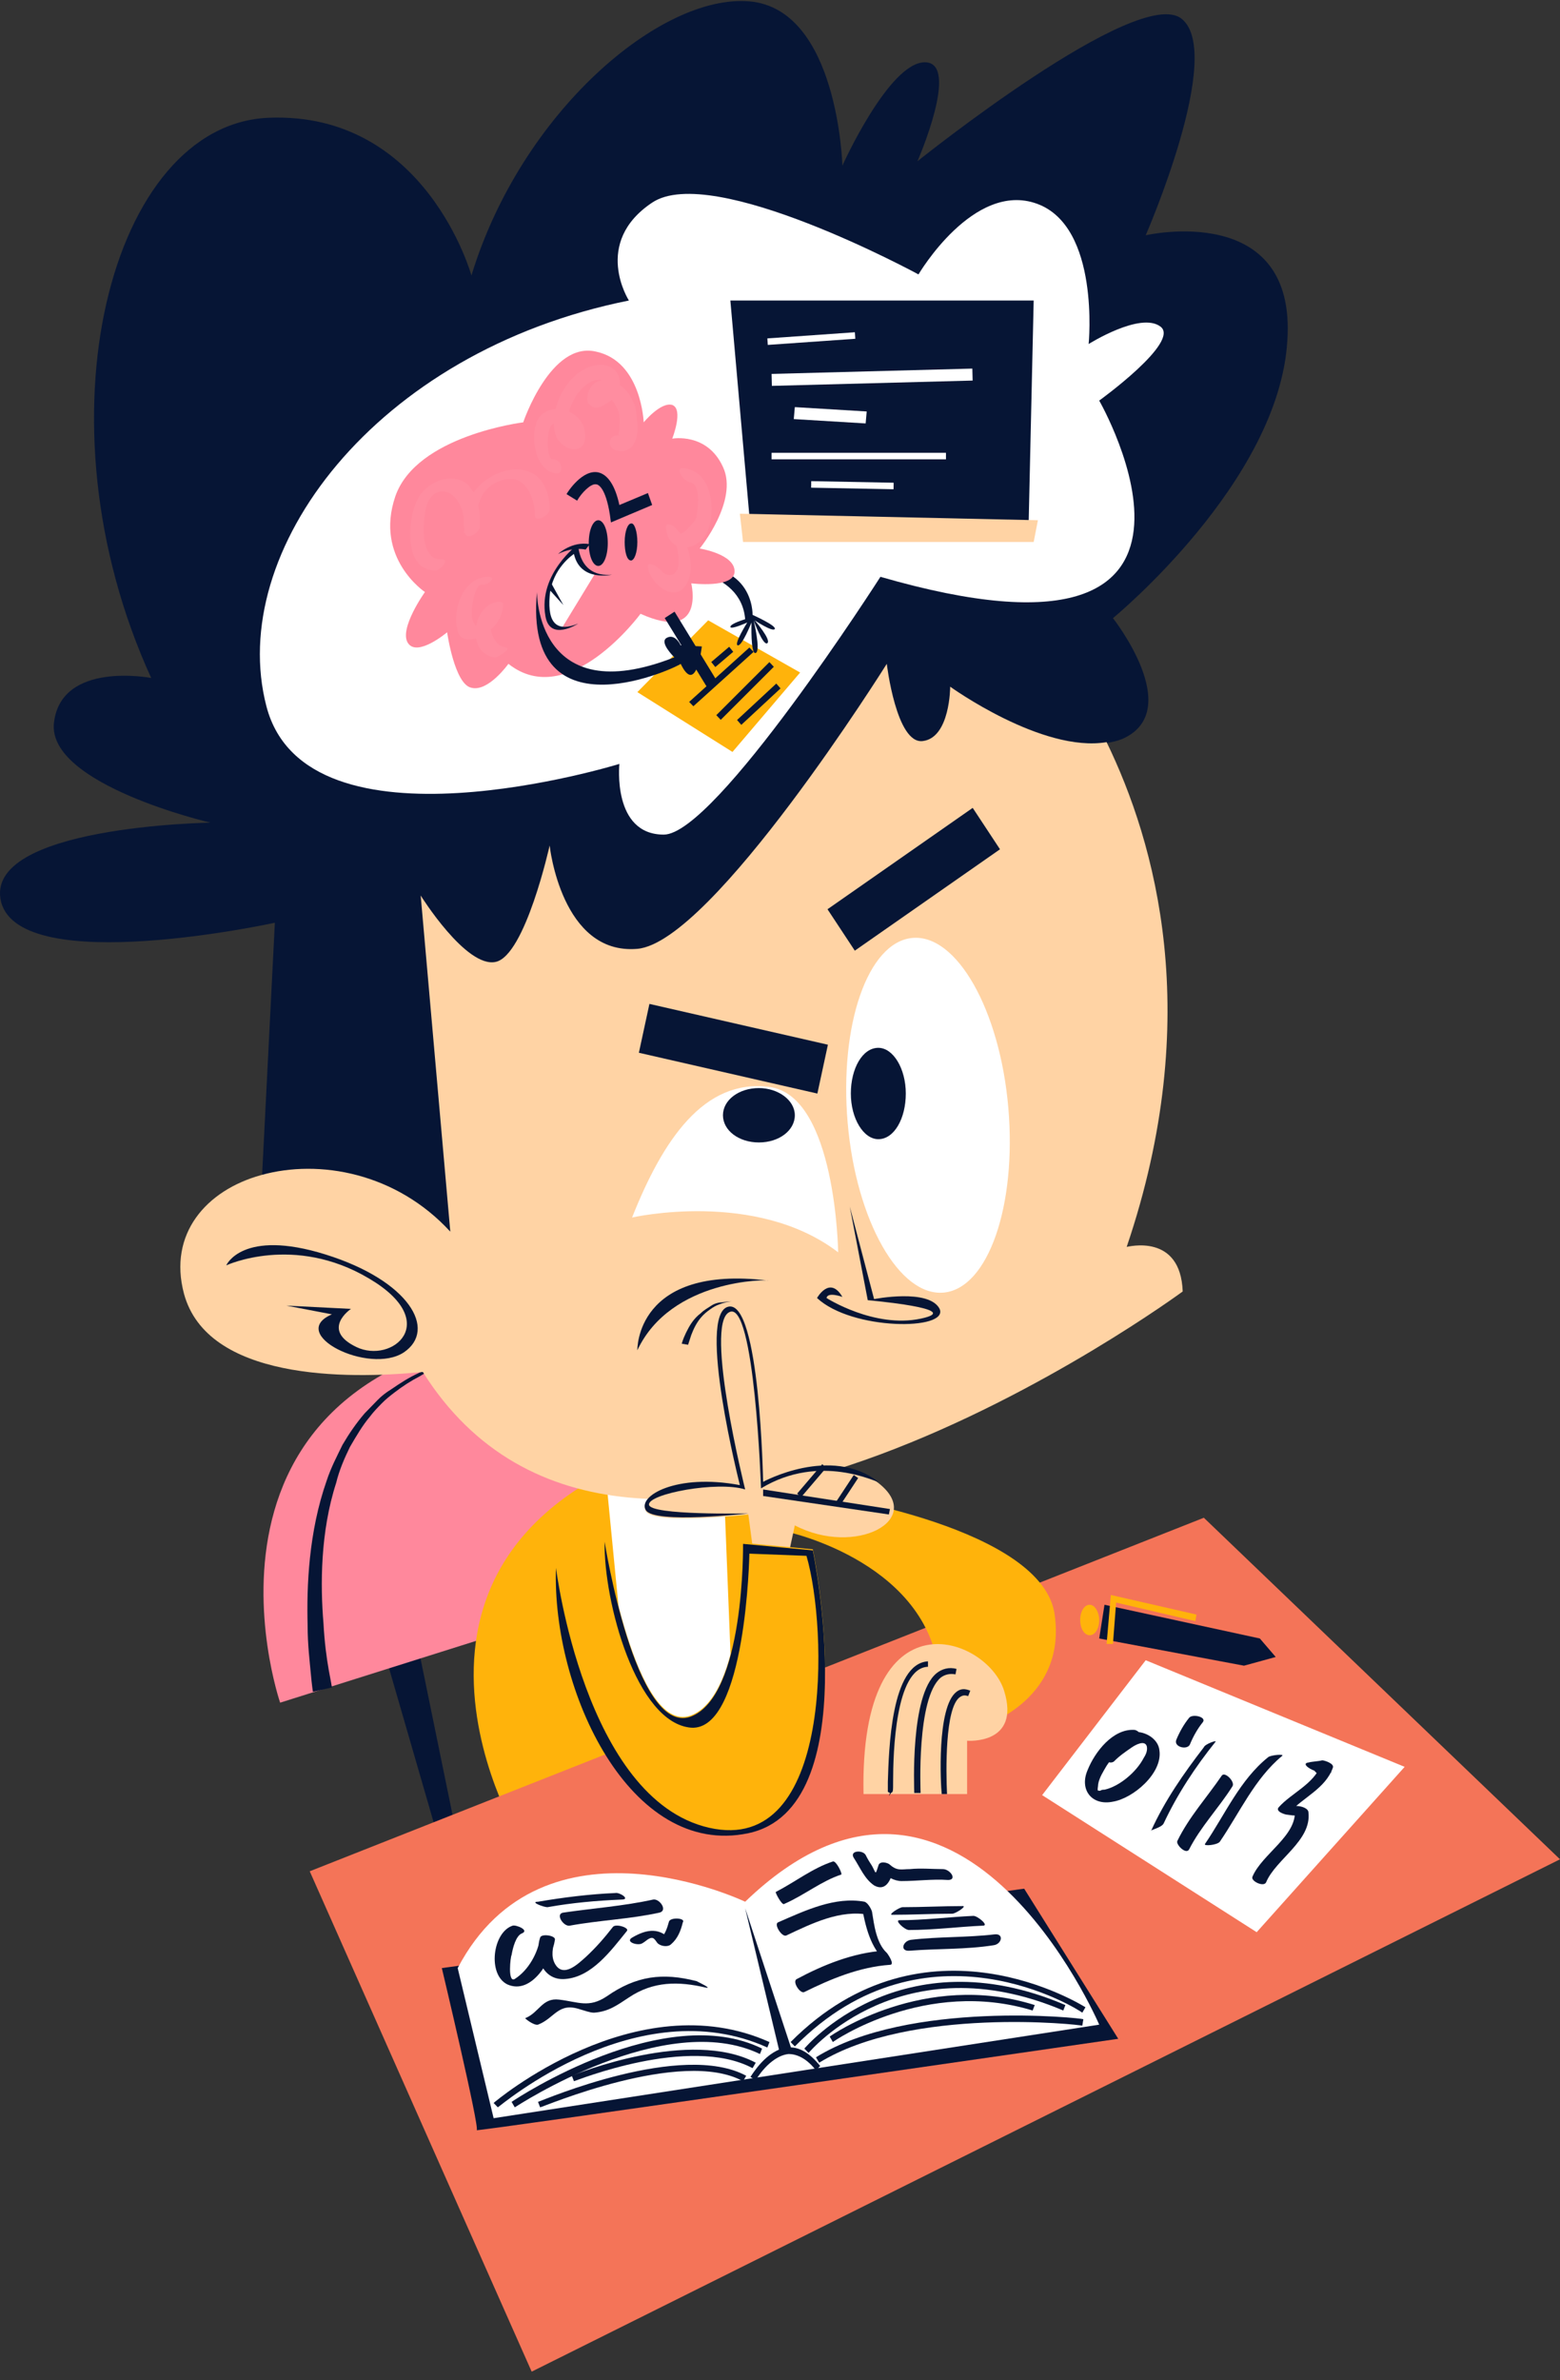 <?xml version="1.0" encoding="UTF-8"?> <svg xmlns="http://www.w3.org/2000/svg" width="158" height="241" viewBox="0 0 158 241" fill="none"><rect x="0" y="0" width="158" height="241" fill="#333333" stroke="none"/> <path d="M38.435 165.571L44.75 187.379L46.463 186.828L41.86 164.359L38.435 165.571Z" fill="#061535"></path> <path d="M66.801 160.285L28.373 172.4C28.373 172.4 15.742 135.723 59.629 134.181L66.801 160.285Z" fill="#FF889C"></path> <path d="M31.691 171.299C31.691 171.299 31.584 170.638 31.477 169.426C31.37 168.215 31.156 166.562 31.156 164.58C31.049 160.615 31.263 155.108 33.083 149.931C33.511 148.609 34.153 147.398 34.688 146.296C35.331 145.195 36.08 144.094 36.936 143.102C37.364 142.662 37.792 142.221 38.221 141.781C38.649 141.34 39.077 141.01 39.612 140.679C40.576 140.018 41.432 139.468 42.395 139.027C43.252 138.587 44.108 138.366 44.857 138.036C45.606 137.816 46.249 137.705 46.891 137.595C47.962 137.375 48.604 137.375 48.604 137.375C48.604 137.375 47.962 137.485 46.891 137.705C46.356 137.816 45.714 138.036 44.964 138.256C44.215 138.587 43.359 138.807 42.502 139.358C41.646 139.798 40.79 140.349 39.933 141.01C39.505 141.34 39.077 141.671 38.649 142.111C38.221 142.552 37.792 142.992 37.471 143.433C36.722 144.314 36.08 145.415 35.438 146.517C34.902 147.618 34.367 148.83 34.046 150.151C32.441 155.108 32.44 160.505 32.762 164.36C32.869 166.342 33.083 167.884 33.297 169.096C33.511 170.197 33.618 170.858 33.618 170.858L31.691 171.299Z" fill="#061535"></path> <path d="M79.003 143.763L77.505 177.026L52.029 185.066C52.029 184.956 32.547 151.033 79.003 143.763Z" fill="#FFB30B"></path> <path d="M61.128 147.067L64.446 181.101L74.401 177.907L73.009 142.772L61.128 147.067Z" fill="white"></path> <path d="M111.972 75.256C112.614 75.145 113.15 75.035 113.685 74.815C120.107 71.951 112.722 62.589 112.722 62.589C112.722 62.589 129.527 48.822 130.383 34.503C131.347 20.295 116.04 23.82 116.04 23.82C116.04 23.82 124.068 5.426 119.679 1.902C115.291 -1.623 92.919 16.33 92.919 16.33C92.919 16.33 97.308 6.307 93.668 6.307C90.029 6.307 85.319 16.771 85.319 16.771C85.319 16.771 84.891 0.91 75.899 0.139C66.908 -0.632 52.778 11.374 47.748 27.895C47.748 27.895 43.145 11.264 27.195 11.925C11.246 12.585 3.325 42.434 15.314 68.647C15.314 68.647 6.215 66.885 5.466 73.163C4.717 79.441 21.308 83.296 21.308 83.296C21.308 83.296 -1.813 83.626 0.114 91.336C2.148 99.046 27.838 93.429 27.838 93.429L26.553 118.872L42.609 131.758L111.972 75.256Z" fill="#061535"></path> <path d="M119.786 130.766C119.786 130.766 63.697 172.069 42.824 138.917C34.903 139.688 20.987 139.688 18.632 130.987C17.027 124.929 20.88 120.523 26.446 118.981C32.334 117.329 40.148 118.761 45.607 124.709L42.609 90.675C42.609 90.675 47.212 98.055 50.209 97.394C53.207 96.733 55.669 85.609 55.669 85.609C55.669 85.609 56.846 96.733 64.553 96.072C72.153 95.411 89.815 67.215 89.815 67.215C89.815 67.215 90.778 75.365 93.454 75.035C96.237 74.705 96.237 69.528 96.237 69.528C96.237 69.528 105.55 76.247 112.079 75.145C117.003 85.278 122.034 102.901 114.113 126.251C114.22 126.251 119.572 124.819 119.786 130.766Z" fill="#FFD3A4"></path> <path d="M114.22 126.691L113.685 126.03L114.22 126.691Z" fill="#061535"></path> <path d="M64.018 123.277C64.018 123.277 76.541 120.413 84.891 126.801C84.891 126.801 84.677 110.941 77.933 110.06C71.296 109.178 67.122 115.457 64.018 123.277Z" fill="white"></path> <path d="M102.124 112.153C102.981 122.065 100.091 130.436 95.595 130.877C91.099 131.317 86.711 123.607 85.854 113.695C84.998 103.782 87.888 95.411 92.384 94.971C96.879 94.53 101.268 102.24 102.124 112.153Z" fill="white"></path> <path d="M86.068 122.175L88.53 131.537C88.53 131.537 94.096 130.436 95.167 132.529C96.13 134.732 86.282 134.732 82.75 131.427C82.75 131.427 84.034 129.114 85.319 131.317C85.319 131.317 83.82 130.766 83.713 131.427C83.713 131.427 88.53 134.511 93.24 133.52C97.95 132.529 87.888 131.648 87.888 131.648L86.068 122.175Z" fill="#061535"></path> <path d="M64.553 136.714C64.553 136.714 64.339 128.013 77.826 129.665C77.826 129.555 67.978 129.445 64.553 136.714Z" fill="#061535"></path> <path d="M80.502 112.923C80.502 114.465 78.896 115.677 76.863 115.677C74.829 115.677 73.223 114.465 73.223 112.923C73.223 111.381 74.829 110.17 76.863 110.17C78.789 110.17 80.502 111.381 80.502 112.923Z" fill="#061535"></path> <path d="M65.775 101.649L64.707 106.595L82.785 110.726L83.852 105.78L65.775 101.649Z" fill="#061535"></path> <path d="M98.517 81.8L83.811 92.064L86.576 96.257L101.281 85.993L98.517 81.8Z" fill="#061535"></path> <path d="M91.741 110.721C91.741 113.254 90.564 115.346 88.958 115.346C87.46 115.346 86.175 113.254 86.175 110.721C86.175 108.188 87.353 106.095 88.958 106.095C90.457 106.095 91.741 108.188 91.741 110.721Z" fill="#061535"></path> <path d="M22.914 128.123C22.914 128.123 24.52 124.378 32.976 127.022C41.432 129.665 44.322 134.622 40.897 136.935C37.364 139.248 29.015 135.062 33.618 133.08L29.015 132.198L35.545 132.529C35.545 132.529 32.441 134.622 36.08 136.384C39.719 138.146 44.857 133.851 37.364 129.445C29.765 124.929 22.914 128.123 22.914 128.123Z" fill="#061535"></path> <path d="M69.049 136.053C69.049 136.053 69.156 135.613 69.477 134.952C69.798 134.291 70.226 133.52 70.975 132.969C71.296 132.639 71.725 132.419 72.046 132.199C72.367 131.978 72.795 131.868 73.116 131.868C73.758 131.758 74.187 131.758 74.187 131.758C74.187 131.758 73.758 131.758 73.116 131.978C72.795 132.088 72.474 132.199 72.153 132.419C71.832 132.639 71.51 132.859 71.189 133.19C70.547 133.851 70.226 134.621 70.012 135.172C69.798 135.833 69.691 136.163 69.691 136.163L69.049 136.053Z" fill="#061535"></path> <path d="M89.172 58.404C89.172 58.404 72.474 84.507 67.229 84.507C61.984 84.507 62.733 77.348 62.733 77.348C62.733 77.348 31.049 87.15 26.982 71.51C22.914 55.87 37.9 35.605 63.697 30.428C63.697 30.428 59.95 24.591 66.052 20.515C72.153 16.44 93.026 27.785 93.026 27.785C93.026 27.785 98.592 18.312 105.015 20.625C111.437 22.938 110.26 34.834 110.26 34.834C110.26 34.834 115.505 31.529 117.538 33.071C119.572 34.613 111.33 40.561 111.33 40.561C111.33 40.561 128.028 69.638 89.172 58.404Z" fill="white"></path> <path d="M64.553 70.079L71.725 62.81L81.038 68.096L74.187 76.137L64.553 70.079Z" fill="#FFB30B"></path> <path d="M78.624 69.213L74.651 72.903L75.081 73.394L79.054 69.704L78.624 69.213Z" fill="#061535"></path> <path d="M77.925 67.04L72.55 72.412L72.998 72.886L78.373 67.514L77.925 67.04Z" fill="#061535"></path> <path d="M70.226 71.51L69.798 71.07L75.899 65.563L76.328 66.003L70.226 71.51Z" fill="#061535"></path> <path d="M73.853 65.488L72.038 67.032L72.448 67.541L74.262 65.997L73.853 65.488Z" fill="#061535"></path> <path d="M76.006 53.448L73.973 30.428H104.693L104.158 54.109L76.006 53.448Z" fill="#061535"></path> <path d="M104.693 54.879H75.257L74.936 52.015L105.122 52.676L104.693 54.879Z" fill="#FFD3A4"></path> <path d="M86.583 33.642L77.719 34.264L77.763 34.924L86.627 34.302L86.583 33.642Z" fill="white"></path> <path d="M98.48 37.321L78.148 37.86L78.178 39.071L98.51 38.533L98.48 37.321Z" fill="white"></path> <path d="M87.674 42.874L80.395 42.434L80.502 41.222L87.781 41.663L87.674 42.874Z" fill="white"></path> <path d="M95.809 45.848H78.147V46.508H95.809V45.848Z" fill="white"></path> <path d="M82.165 48.718L82.153 49.379L90.5 49.538L90.512 48.878L82.165 48.718Z" fill="white"></path> <path d="M67.871 57.522C67.871 57.522 75.043 57.522 75.471 62.699C75.471 62.699 73.973 63.14 73.973 63.47C73.973 63.8 75.685 63.029 75.685 63.029C75.685 63.029 74.294 65.232 74.722 65.343C75.15 65.453 76.114 63.029 76.114 63.029C76.114 63.029 76.007 66.334 76.542 66.114C77.077 65.893 76.328 62.809 76.328 62.809C76.328 62.809 77.291 65.453 77.719 65.122C78.147 64.792 76.435 62.809 76.435 62.809C76.435 62.809 78.254 64.021 78.469 63.69C78.683 63.36 76.221 62.258 76.221 62.258C76.221 62.258 76.435 56.09 67.871 57.522Z" fill="#061535"></path> <path d="M64.874 62.148C64.874 62.148 57.595 72.061 51.494 67.215C51.494 67.215 49.46 70.079 47.747 69.638C46.035 69.308 45.285 64.021 45.285 64.021C45.285 64.021 42.288 66.554 41.325 65.122C40.361 63.69 43.038 59.946 43.038 59.946C43.038 59.946 37.9 56.531 40.04 50.253C42.181 44.085 52.992 42.764 52.992 42.764C52.992 42.764 55.776 34.503 60.378 35.605C64.981 36.596 65.195 42.764 65.195 42.764C65.195 42.764 66.908 40.671 68.085 41.001C69.263 41.442 68.085 44.416 68.085 44.416C68.085 44.416 71.618 43.755 73.223 47.279C74.829 50.694 70.868 55.54 70.868 55.54C70.868 55.54 74.401 56.091 74.401 57.853C74.401 59.615 70.012 59.065 70.012 59.065C70.012 59.065 71.511 65.122 64.874 62.148Z" fill="#FF889C"></path> <path d="M61.556 54.989C61.556 56.311 61.128 57.302 60.593 57.302C60.057 57.302 59.629 56.311 59.629 54.989C59.629 53.667 60.057 52.676 60.593 52.676C61.128 52.676 61.556 53.667 61.556 54.989Z" fill="#061535"></path> <path d="M64.553 54.879C64.553 55.98 64.232 56.751 63.911 56.751C63.483 56.751 63.269 55.87 63.269 54.879C63.269 53.778 63.59 53.007 63.911 53.007C64.232 52.897 64.553 53.778 64.553 54.879Z" fill="#061535"></path> <path d="M54.384 59.946C54.384 59.946 54.277 72.062 68.299 66.554C68.299 66.554 66.694 65.012 67.55 64.572C68.406 64.131 68.941 65.343 68.941 65.343L71.082 65.453C71.082 65.453 70.547 70.52 68.941 67.215C69.049 67.326 52.992 75.146 54.384 59.946Z" fill="#061535"></path> <path d="M68.32 61.933L67.323 62.579L71.658 69.662L72.655 69.017L68.32 61.933Z" fill="#061535"></path> <path d="M61.877 52.897L61.77 52.126C61.342 49.372 60.592 49.042 60.378 49.042C59.843 48.931 58.88 49.923 58.452 50.694L57.381 50.033C57.488 49.813 58.987 47.5 60.592 47.83C61.556 48.05 62.305 49.152 62.733 51.134L65.623 49.923L66.052 51.134L61.877 52.897Z" fill="#061535"></path> <path d="M59.308 55.65C59.308 55.65 58.13 55.319 56.525 56.091C56.525 56.091 57.916 54.768 59.736 55.099L59.308 55.65Z" fill="#061535"></path> <path d="M58.345 55.651L58.773 57.083L59.629 57.744L60.271 58.074L56.846 63.691L56.097 63.471L55.455 62.59L55.347 61.378L55.562 59.947L55.669 59.066L56.204 57.964L57.06 56.752L58.345 55.651Z" fill="white"></path> <path d="M58.559 55.1C58.559 55.1 58.559 58.515 61.984 58.184C61.984 58.184 58.773 58.955 58.13 56.092C58.13 56.092 55.883 57.523 55.669 60.387C55.454 63.141 56.418 64.022 58.559 63.141C58.559 63.141 55.669 65.013 55.24 62.37C54.491 58.074 58.559 55.1 58.559 55.1Z" fill="#061535"></path> <path d="M55.562 59.615L57.06 61.267L55.776 58.954L55.562 59.615Z" fill="#061535"></path> <g opacity="0.2"> <path opacity="0.2" d="M44.75 56.641C42.502 56.751 42.824 52.896 43.145 51.465C43.466 49.812 45.072 49.041 46.249 50.583C46.998 51.575 47.105 52.896 46.998 53.998C47.533 53.777 47.962 53.557 48.497 53.337C47.962 51.244 48.818 49.151 50.959 48.601C53.207 47.94 54.17 50.363 54.17 52.236C54.17 52.896 55.669 52.236 55.669 51.575C55.562 44.195 45.607 48.05 47.105 53.998C47.319 54.769 48.604 53.888 48.604 53.337C48.711 51.685 48.283 49.151 46.57 48.601C45.071 48.05 43.145 49.041 42.395 50.363C41.218 52.346 40.79 57.963 44.215 57.742C44.536 57.742 45.607 56.641 44.75 56.641Z" fill="white"></path> <path opacity="0.2" d="M49.567 58.403C46.998 58.293 45.714 61.707 46.356 63.91C46.677 65.122 48.176 64.791 48.925 64.351C49.995 63.69 50.959 62.589 50.959 61.157C50.959 60.936 50.638 60.936 50.424 60.936C47.748 61.267 47.212 66.223 50.102 66.553C50.531 66.553 51.815 65.672 51.28 65.562C50.424 65.452 49.995 64.791 49.781 64.02C49.674 63.69 49.674 63.249 49.781 62.809C49.781 62.589 50.102 61.818 49.995 61.818C49.781 61.707 49.674 61.707 49.46 61.597C49.567 62.699 48.39 64.571 47.855 62.699C47.641 62.148 47.962 59.174 48.818 59.174C49.139 59.395 50.424 58.513 49.567 58.403Z" fill="white"></path> <path opacity="0.2" d="M55.99 46.508C55.026 46.508 55.347 40.34 57.274 44.085C57.381 43.975 57.488 43.755 57.595 43.645C57.488 43.314 57.381 42.984 57.488 42.653C57.488 42.103 57.702 41.442 57.916 40.891C58.237 40.12 58.88 39.239 59.629 38.798C59.95 38.578 60.271 38.468 60.7 38.468C61.449 38.358 60.164 39.79 60.164 39.79C61.128 39.129 62.412 40.891 62.626 41.662C62.84 42.213 62.733 42.874 62.733 43.424C62.733 43.975 62.412 43.975 62.947 44.195C62.733 44.085 62.626 44.085 62.519 44.085C61.449 44.085 61.556 45.627 62.626 45.627C62.305 45.627 63.161 45.737 63.376 45.627C63.804 45.407 64.018 45.297 64.232 44.856C64.767 43.975 64.553 42.764 64.446 41.772C64.232 39.9 62.305 37.807 60.378 38.688C59.736 39.019 59.094 40.45 59.736 41.001C60.378 41.662 61.235 41.001 61.877 40.561C63.804 38.798 62.412 36.375 60.057 37.036C57.595 37.697 55.99 40.671 56.097 43.094C56.097 45.737 59.843 46.618 59.201 43.535C58.773 41.332 55.347 40.561 54.384 42.653C53.635 44.306 54.277 47.83 56.418 47.94C57.06 48.05 57.06 46.508 55.99 46.508Z" fill="white"></path> <path opacity="0.2" d="M65.623 57.413C65.73 58.844 67.978 60.937 69.263 59.505C70.654 57.963 69.798 54.769 68.406 53.447C68.085 53.117 67.336 52.786 67.443 53.557C67.871 56.421 71.189 55.76 71.832 53.337C72.474 51.134 71.939 47.61 69.156 47.389C68.299 47.389 69.263 48.711 69.798 48.821C71.082 48.931 70.654 51.575 70.547 52.346C70.44 52.786 68.835 54.549 68.835 53.888C68.513 53.888 68.192 53.998 67.871 53.998C68.513 54.659 68.621 55.65 68.728 56.531C68.728 56.862 68.728 57.302 68.621 57.633C68.299 58.294 67.764 58.404 67.122 57.963C66.908 57.523 65.516 56.642 65.623 57.413Z" fill="white"></path> </g> <path d="M31.37 189.472L121.927 153.676L158 188.26L53.849 240.136L31.37 189.472Z" fill="#F47458"></path> <path d="M79.753 155.108C79.753 155.108 94.632 158.302 95.167 170.307L99.127 174.933C99.127 174.933 108.012 172.4 106.834 163.589C105.764 154.667 83.392 151.363 83.392 151.363L79.753 155.108Z" fill="#FFB30B"></path> <path d="M87.46 181.652H97.95V176.255C97.95 176.255 103.409 176.695 101.696 171.188C99.984 165.681 87.032 160.945 87.46 181.652Z" fill="#FFD3A4"></path> <path d="M95.381 181.652C95.274 180.77 94.846 172.84 96.879 171.298C97.308 170.967 97.736 170.967 98.271 171.188L98.057 171.738C97.736 171.628 97.522 171.628 97.201 171.849C95.702 172.95 95.809 179.339 95.916 181.652H95.381Z" fill="#061535"></path> <path d="M92.598 181.542C92.598 181.101 92.17 171.629 94.846 169.426C95.381 168.986 96.13 168.766 96.879 168.986L96.772 169.537C96.237 169.426 95.702 169.537 95.274 169.867C92.812 171.96 93.24 181.432 93.24 181.542H92.598Z" fill="#061535"></path> <path d="M90.029 181.872L90.136 181.541L89.922 181.431C89.922 181.321 89.922 180.881 89.922 180.44C90.029 177.136 90.243 168.435 93.989 168.215V168.766C90.671 168.876 90.457 177.576 90.457 180.33C90.457 181.431 90.457 181.431 90.243 181.541L90.029 181.872Z" fill="#061535"></path> <path d="M44.75 199.274L103.73 191.234L113.257 206.434C113.257 206.434 47.854 215.905 48.283 215.685C48.604 215.465 44.75 199.274 44.75 199.274Z" fill="#061535"></path> <path d="M111.33 205.002C111.33 205.002 97.094 171.739 75.471 192.556C75.471 192.556 55.026 182.753 46.356 199.274L49.995 214.474L111.33 205.002Z" fill="white"></path> <path d="M76.542 210.619L76.006 210.289C76.113 210.179 77.612 207.535 79.753 207.315C80.93 207.205 82.001 207.866 83.071 209.187L82.643 209.628C81.787 208.527 80.823 207.976 79.86 207.976C77.933 208.196 76.542 210.619 76.542 210.619Z" fill="#061535"></path> <path d="M79.004 207.976L75.471 193.216L80.181 207.535L79.004 207.976Z" fill="#061535"></path> <path d="M50.423 213.373L49.995 212.932C50.102 212.822 64.446 200.706 77.933 206.764L77.719 207.315C64.553 201.367 50.638 213.262 50.423 213.373Z" fill="#061535"></path> <path d="M80.502 207.205L80.074 206.764C93.775 192.995 109.724 203.129 109.938 203.24L109.617 203.79C109.403 203.57 93.882 193.656 80.502 207.205Z" fill="#061535"></path> <path d="M52.136 213.373L51.815 212.822C52.457 212.381 67.336 202.579 77.184 207.425L76.97 207.976C67.336 203.35 52.35 213.262 52.136 213.373Z" fill="#061535"></path> <path d="M54.705 213.373L54.491 212.822C55.133 212.602 69.049 206.653 75.578 210.178L75.257 210.729C69.049 207.314 54.919 213.373 54.705 213.373Z" fill="#061535"></path> <path d="M58.131 210.729L57.916 210.178C58.452 209.958 69.905 205.332 76.542 208.856L76.221 209.407C69.798 205.993 58.238 210.729 58.131 210.729Z" fill="#061535"></path> <path d="M82.964 208.856L82.643 208.306C92.062 202.469 109.617 204.341 109.724 204.451L109.617 205.112C109.51 205.002 92.276 203.13 82.964 208.856Z" fill="#061535"></path> <path d="M81.894 207.865L81.465 207.425C81.572 207.315 91.206 195.86 107.905 203.019L107.691 203.57C91.313 196.631 82.001 207.755 81.894 207.865Z" fill="#061535"></path> <path d="M84.355 206.764L84.034 206.213C84.141 206.103 93.668 199.495 104.8 203.019L104.586 203.57C93.775 200.266 84.462 206.654 84.355 206.764Z" fill="#061535"></path> <path d="M54.491 205.002C56.204 204.341 56.525 202.689 58.773 203.46C59.201 203.57 59.736 203.79 60.164 203.79C61.663 203.68 62.519 203.019 63.697 202.248C66.158 200.596 68.727 200.596 71.51 201.257C72.153 201.367 70.761 200.706 70.547 200.596C67.122 199.715 64.446 200.045 61.449 202.138C59.629 203.35 58.559 202.689 56.632 202.468C54.919 202.248 54.598 203.79 53.206 204.341C53.099 204.341 54.063 205.112 54.491 205.002Z" fill="#061535"></path> <path d="M67.764 194.538C67.55 195.309 67.336 195.97 66.694 196.521C67.122 196.521 67.657 196.631 68.085 196.631C66.908 195.089 65.516 195.309 64.018 196.191C63.268 196.631 64.66 197.072 65.088 196.741C65.302 196.631 65.516 196.411 65.73 196.301C66.159 196.08 66.266 196.301 66.587 196.741C66.908 197.072 67.657 197.182 67.978 196.851C68.62 196.301 68.942 195.53 69.156 194.648C69.477 194.208 67.978 194.098 67.764 194.538Z" fill="#061535"></path> <path d="M51.922 194.979C49.888 195.64 49.353 199.935 51.387 200.927C53.849 202.028 55.883 198.504 56.204 196.411C56.311 195.97 54.812 195.75 54.705 196.191C54.063 198.173 55.026 200.596 57.274 200.376C59.95 200.156 61.877 197.512 63.483 195.53C63.804 195.199 62.412 194.759 62.091 195.089C61.235 196.191 60.378 197.182 59.308 198.173C58.666 198.724 57.06 200.376 56.204 198.834C55.776 198.063 55.99 197.182 56.204 196.411C55.669 196.301 55.24 196.191 54.705 196.191C54.491 197.733 53.528 199.495 52.136 200.376C51.387 200.817 51.708 198.063 51.815 197.953C51.922 197.292 52.243 195.97 52.885 195.75C53.635 195.42 52.243 194.869 51.922 194.979Z" fill="#061535"></path> <path d="M57.702 194.979C60.699 194.428 63.804 194.318 66.801 193.657C67.657 193.437 66.801 192.225 66.159 192.335C63.161 192.996 60.057 193.216 57.06 193.657C56.204 193.767 57.06 195.089 57.702 194.979Z" fill="#061535"></path> <path d="M55.454 193.107C57.916 192.666 60.378 192.446 62.947 192.336C63.911 192.336 62.733 191.564 62.305 191.675C59.736 191.785 57.06 192.115 54.491 192.556C53.635 192.556 55.026 193.107 55.454 193.107Z" fill="#061535"></path> <path d="M81.466 201.698C84.142 200.376 87.032 199.164 90.136 198.944C90.671 198.944 89.922 197.843 89.815 197.733C88.744 196.741 88.53 194.869 88.316 193.547C88.209 193.217 87.888 192.666 87.567 192.556C84.57 192.005 81.573 193.437 78.79 194.649C78.361 194.869 79.218 196.191 79.646 195.97C82.215 194.759 85.105 193.327 87.995 193.878C87.781 193.547 87.46 193.217 87.246 192.886C87.674 195.089 88.102 197.182 89.815 198.724C89.708 198.283 89.601 197.953 89.494 197.512C86.389 197.733 83.392 198.944 80.716 200.376C80.181 200.596 81.037 201.918 81.466 201.698Z" fill="#061535"></path> <path d="M92.169 197.513C94.953 197.292 97.843 197.402 100.626 196.962C101.482 196.851 101.696 195.75 100.733 195.86C97.95 196.19 95.06 196.08 92.276 196.411C91.42 196.521 91.099 197.623 92.169 197.513Z" fill="#061535"></path> <path d="M92.063 195.419C94.525 195.419 97.094 195.089 99.555 194.979C100.198 194.979 99.02 193.988 98.592 193.988C96.13 194.098 93.561 194.428 91.099 194.428C90.564 194.428 91.635 195.419 92.063 195.419Z" fill="#061535"></path> <path d="M90.35 193.878C92.384 193.878 94.418 193.768 96.451 193.768C96.772 193.768 97.95 192.996 97.522 192.996C95.488 192.996 93.454 193.107 91.42 193.107C91.099 193.107 89.922 193.878 90.35 193.878Z" fill="#061535"></path> <path d="M86.496 188.15C87.139 189.141 87.567 190.243 88.53 190.904C89.708 191.565 90.243 190.353 90.457 189.362C90.029 189.362 89.601 189.362 89.279 189.472C89.815 190.023 90.564 190.463 91.313 190.463C92.919 190.463 94.418 190.243 96.023 190.353C96.987 190.353 96.237 189.252 95.488 189.252C94.418 189.252 93.24 189.141 92.17 189.252C91.313 189.252 90.885 189.472 90.136 188.811C89.922 188.591 89.065 188.37 88.958 188.921C88.637 189.913 88.744 189.692 88.316 188.921C88.102 188.591 87.888 188.26 87.674 187.82C87.353 187.269 85.961 187.379 86.496 188.15Z" fill="#061535"></path> <path d="M84.356 188.481C82.322 189.141 80.502 190.573 78.575 191.565C78.468 191.565 79.218 192.996 79.432 192.776C81.466 191.895 83.178 190.463 85.212 189.802C85.319 189.692 84.677 188.37 84.356 188.481Z" fill="#061535"></path> <path d="M105.55 181.762L127.279 195.64L142.265 178.899L116.04 168.105L105.55 181.762Z" fill="white"></path> <path d="M133.488 178.788C133.166 178.788 132.952 178.788 132.631 178.788C132.952 179.119 133.166 179.339 133.488 179.67C133.916 179.559 134.451 179.559 134.879 179.449C134.558 179.229 134.13 179.009 133.809 178.678C133.059 180.661 130.811 181.542 129.527 182.974C129.099 183.414 130.169 183.745 130.383 183.745C131.026 183.855 131.668 183.855 132.31 183.855C131.882 183.635 131.561 183.414 131.133 183.194C131.454 185.837 127.814 187.71 126.851 190.023C126.637 190.463 128.028 191.124 128.242 190.573C129.206 188.26 132.845 186.388 132.524 183.524C132.524 183.084 131.775 182.864 131.347 182.864C130.811 182.864 130.276 182.864 129.741 182.753C130.062 182.974 130.383 183.304 130.597 183.524C131.989 181.982 134.237 181.101 134.986 179.009C135.2 178.568 134.13 178.238 133.916 178.238C133.488 178.348 132.952 178.348 132.524 178.458C131.668 178.568 132.952 179.339 133.381 179.339C133.702 179.339 133.916 179.339 134.237 179.339C135.2 179.67 133.916 178.788 133.488 178.788Z" fill="#061535"></path> <path d="M128.457 177.907C125.567 180.22 124.068 183.745 122.034 186.719C121.927 186.939 123.212 186.829 123.533 186.498C125.567 183.524 127.065 180.11 129.848 177.797C130.169 177.576 128.778 177.686 128.457 177.907Z" fill="#061535"></path> <path d="M120.429 187.269C121.606 184.956 123.426 183.083 124.817 180.881C125.139 180.44 124.068 179.339 123.747 179.779C122.248 181.982 120.429 183.965 119.251 186.388C119.037 186.718 120.108 187.819 120.429 187.269Z" fill="#061535"></path> <path d="M114.862 175.154C112.722 175.044 110.902 177.357 110.153 179.229C109.296 181.212 110.581 182.864 112.722 182.423C114.755 182.093 117.753 179.559 117.431 177.246C117.324 176.035 115.933 175.264 114.862 175.374C113.578 175.484 112.4 176.586 111.544 177.467C111.116 177.797 112.293 178.788 112.829 178.348C113.364 177.797 114.006 177.357 114.648 176.916C114.969 176.696 115.933 176.145 116.147 176.806C116.254 177.246 116.04 177.687 115.826 178.017C115.076 179.449 113.364 180.881 111.865 181.212C111.758 181.212 111.544 181.212 111.437 181.322C111.009 181.322 111.116 181.101 111.223 181.432C111.116 181.212 111.223 180.881 111.223 180.661C111.33 180 111.758 179.339 112.079 178.788C112.722 177.797 114.006 176.255 115.398 176.255C116.254 176.365 115.398 175.154 114.862 175.154Z" fill="#061535"></path> <path d="M120.536 176.585C120.857 175.814 121.285 175.043 121.82 174.383C122.248 173.832 120.75 173.501 120.429 173.942C119.893 174.603 119.465 175.374 119.144 176.145C118.823 176.916 120.322 177.246 120.536 176.585Z" fill="#061535"></path> <path d="M117.859 184.626C119.251 181.652 121.071 178.898 123.105 176.365C123.319 176.145 122.034 176.585 121.927 176.916C119.893 179.559 117.967 182.313 116.575 185.397C116.468 185.287 117.645 185.066 117.859 184.626Z" fill="#061535"></path> <path d="M111.33 165.902L125.995 168.655L129.206 167.774L127.6 165.902L111.865 162.487L111.33 165.902Z" fill="#061535"></path> <path d="M111.33 164.029C111.33 164.91 110.902 165.571 110.367 165.571C109.831 165.571 109.403 164.91 109.403 164.029C109.403 163.148 109.831 162.487 110.367 162.487C110.902 162.487 111.33 163.258 111.33 164.029Z" fill="#FFB30B"></path> <path d="M112.722 166.453H112.08L112.508 161.496L121.178 163.479L121.071 164.14L113.043 162.267L112.722 166.453Z" fill="#FFB30B"></path> <path d="M76.542 158.965L75.792 153.348C75.792 153.348 66.266 154.449 65.409 153.017C64.553 151.585 68.513 149.272 74.936 150.484C74.936 150.484 70.547 133.192 73.759 132.421C76.97 131.65 77.291 150.154 77.291 150.154C77.291 150.154 84.142 146.409 88.959 150.154C93.775 153.898 86.604 157.643 80.502 154.449L79.432 159.406L76.542 158.965Z" fill="#FFD3A4"></path> <path d="M77.077 150.702C77.077 150.702 76.435 131.537 73.866 132.859C71.297 134.071 75.471 150.812 75.471 150.812C72.688 149.931 65.623 151.253 65.731 152.354C65.838 153.456 75.792 153.236 75.792 153.236C75.792 153.236 66.266 154.337 65.409 152.905C64.553 151.473 68.513 149.16 74.936 150.372C74.936 150.372 70.547 133.079 73.758 132.308C76.97 131.537 77.291 150.041 77.291 150.041C77.291 150.041 84.141 146.297 88.958 150.041C88.851 150.152 83.071 147.068 77.077 150.702Z" fill="#061535"></path> <path d="M90.029 153.345L77.291 151.473V150.812L90.136 152.795L90.029 153.345Z" fill="#061535"></path> <path d="M83.278 148.253L80.736 151.233L81.138 151.596L83.68 148.616L83.278 148.253Z" fill="#061535"></path> <path d="M86.471 149.349L84.668 152.084L85.111 152.394L86.914 149.658L86.471 149.349Z" fill="#061535"></path> <path d="M75.257 156.209L82.322 156.87C82.322 156.87 87.781 182.974 75.792 185.507C63.804 188.04 55.883 171.078 56.311 158.632L61.235 155.989C61.235 155.989 64.339 175.594 69.905 173.722C75.471 171.739 75.257 156.209 75.257 156.209Z" fill="#FFB30B"></path> <path d="M61.235 156.101C61.235 156.101 64.339 175.706 69.905 173.833C75.471 171.851 75.257 156.321 75.257 156.321L82.322 156.982C82.322 156.982 87.781 183.085 75.792 185.618C63.804 188.152 55.883 171.19 56.311 158.744C56.311 158.744 59.201 182.204 71.832 185.068C84.463 187.931 83.82 164.802 81.68 157.533L75.899 157.312C75.899 157.312 75.578 175.265 70.012 174.935C64.446 174.494 61.128 162.159 61.235 156.101Z" fill="#061535"></path> </svg> 